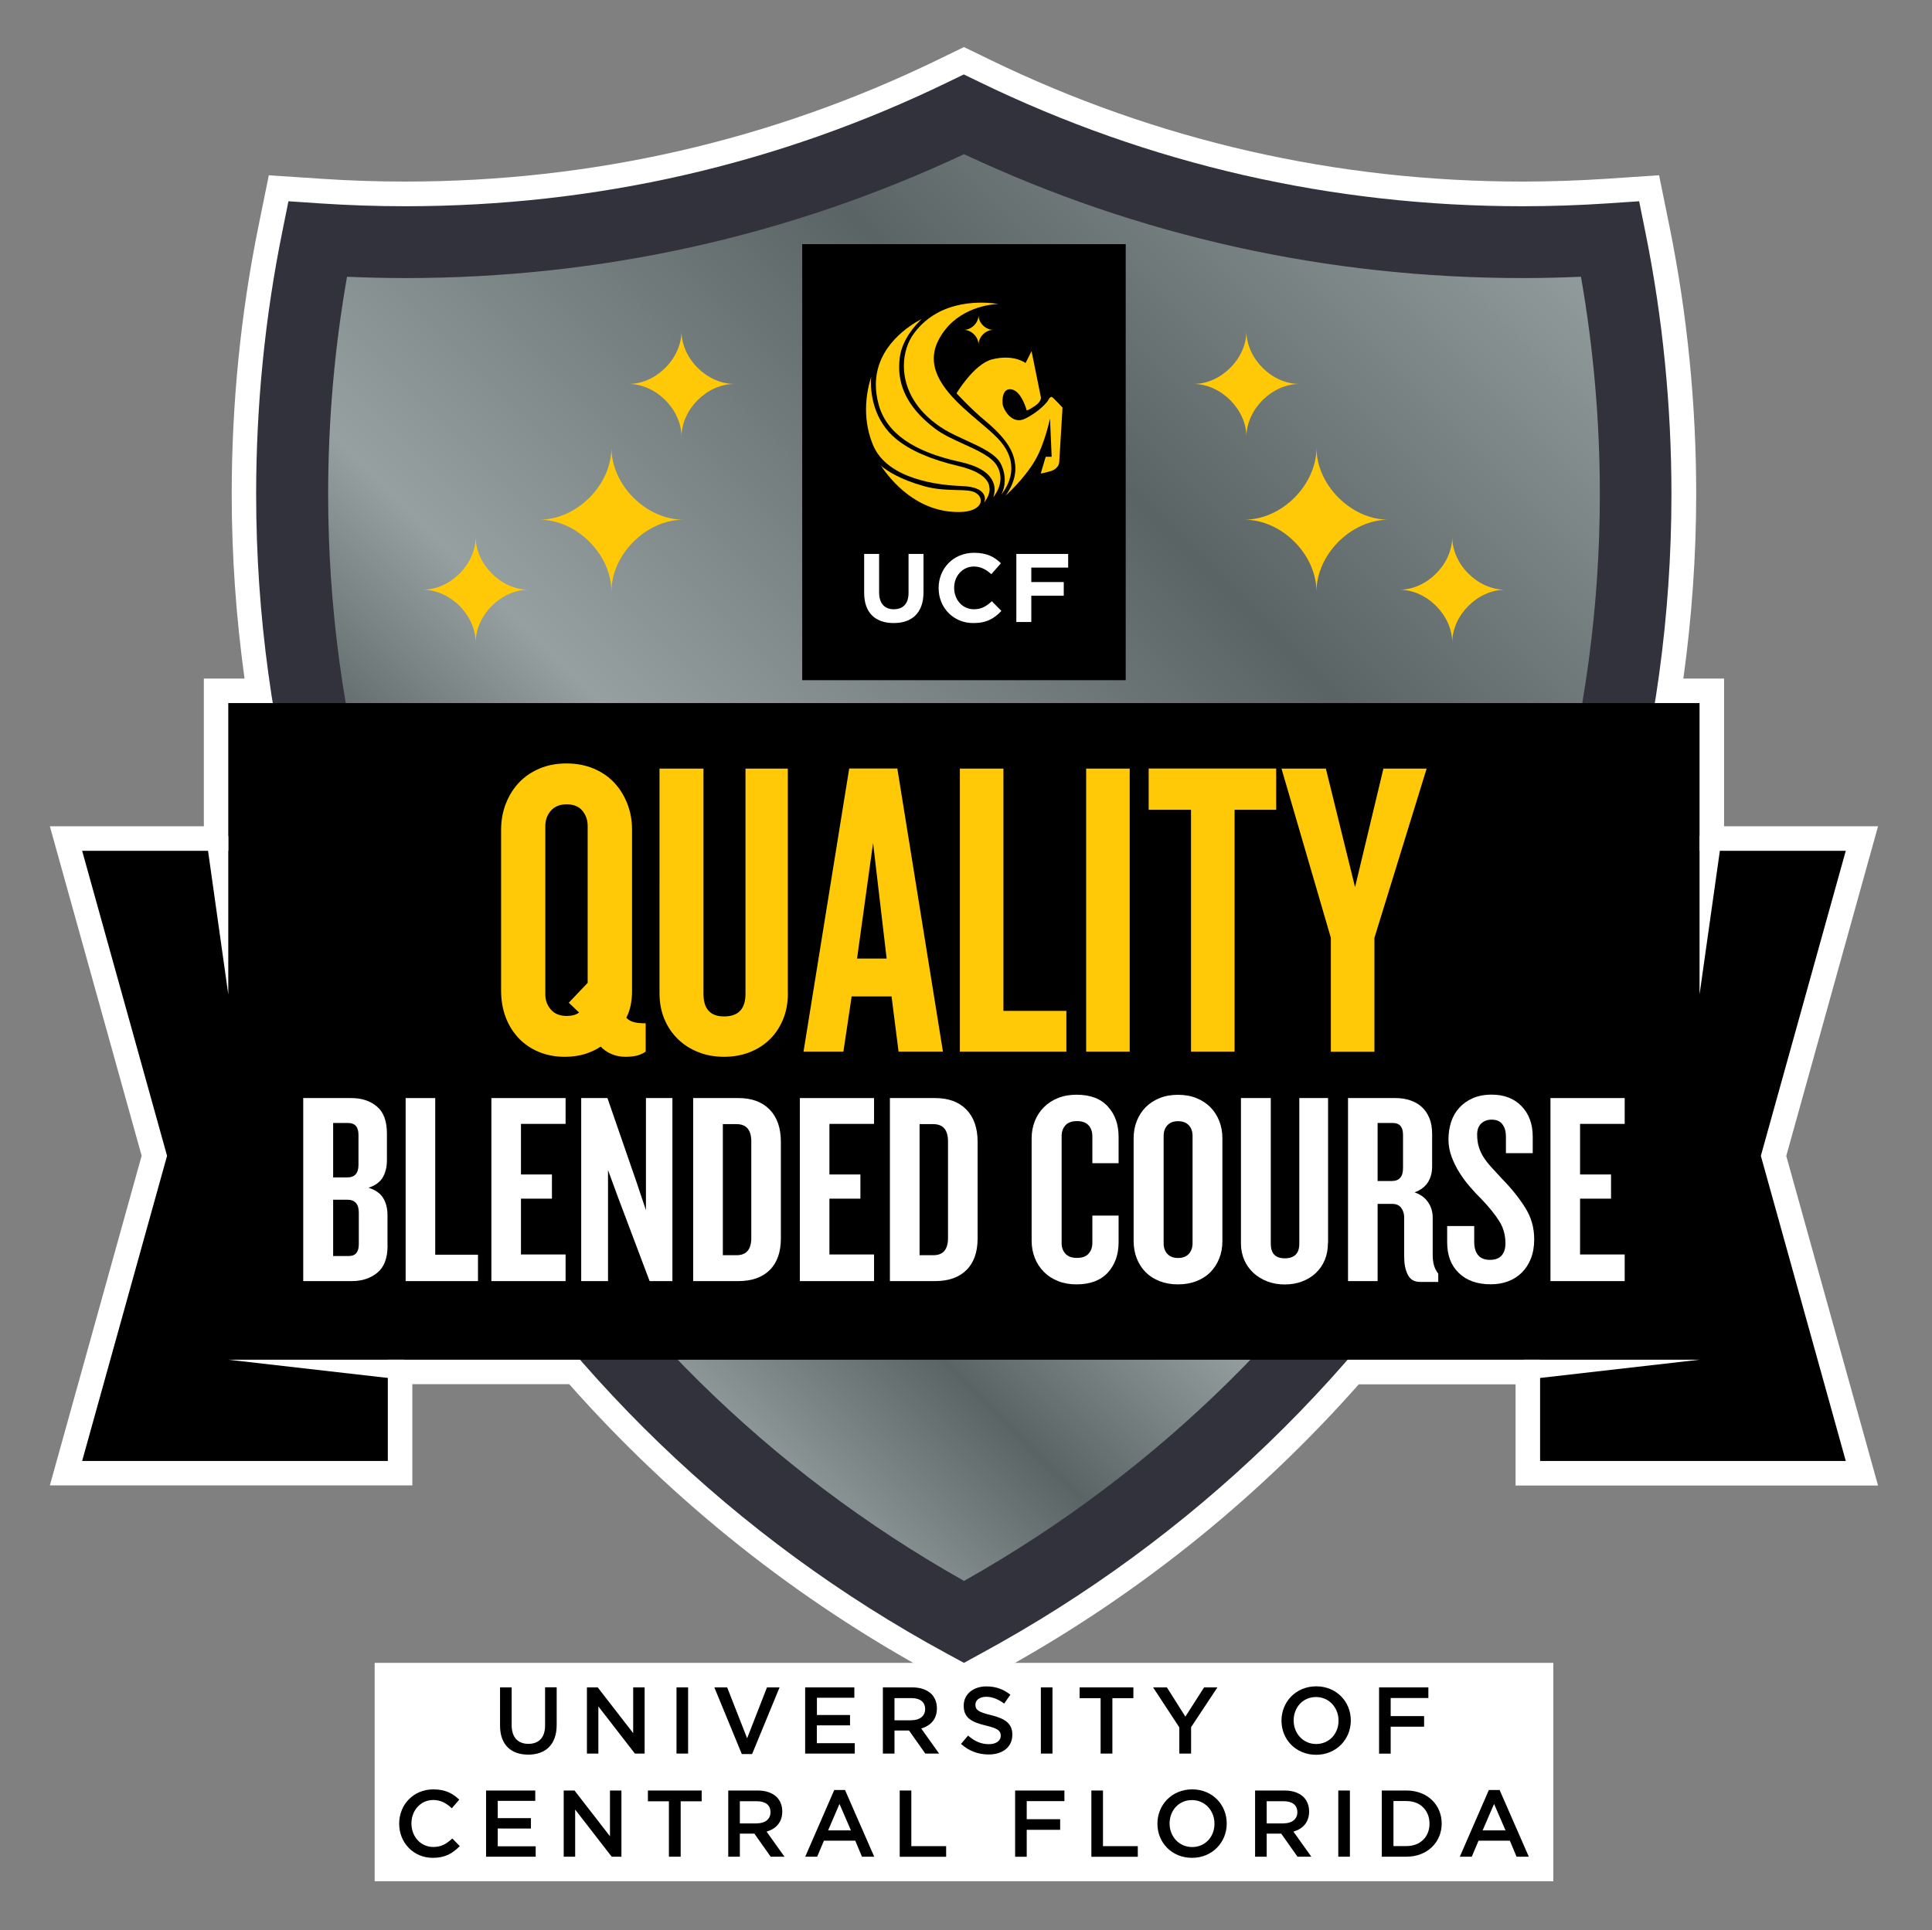 <?xml version="1.0" encoding="utf-8"?>
<!-- Generator: Adobe Illustrator 24.1.0, SVG Export Plug-In . SVG Version: 6.00 Build 0)  -->
<svg version="1.1" id="Layer_1" xmlns="http://www.w3.org/2000/svg" xmlns:xlink="http://www.w3.org/1999/xlink" x="0px" y="0px"
	 viewBox="0 0 236.38 236.23" style="enable-background:new 0 0 236.38 236.23;" xml:space="preserve">
<rect x="0" y="0" width="236.38" height="236.23" fill="#808080" stroke="none"/>
<style type="text/css">
	.st0{fill:#FFFFFF;}
	.st1{fill:url(#XMLID_2_);}
	.st2{fill:#32323C;}
	.st3{fill:#FFC907;}
</style>
<g>
	<g id="XMLID_117_">
		<g id="XMLID_735_">
			<g id="XMLID_416_">
				<g id="XMLID_418_">
					<path id="XMLID_413_" class="st0" d="M117.94,206.91l-3.53-1.92c-16.94-9.19-32-21.17-44.77-35.6H50.45v12.39H6.1l11.23-40.34
						L6.1,101.12h18.84V83.04h4.98c-1.04-7.52-1.57-15.09-1.57-22.56c0-11.02,1.09-22.02,3.25-32.68l1.29-6.35l6.46,0.43
						c3.41,0.23,6.86,0.34,10.24,0.34c22.84,0,44.75-5.01,65.12-14.89l3.23-1.57l3.23,1.57c20.37,9.88,42.29,14.89,65.13,14.89
						c3.38,0,6.82-0.12,10.23-0.34l6.46-0.43l1.29,6.35c2.16,10.67,3.25,21.66,3.25,32.68c0,7.47-0.53,15.04-1.57,22.56h4.98v18.08
						h18.84l-11.23,40.34l11.23,40.34h-44.35v-12.39h-19.18c-12.78,14.44-27.84,26.41-44.78,35.6L117.94,206.91z"/>
				</g>
				<g id="XMLID_948_">
					<g id="XMLID_51_">
						<linearGradient id="XMLID_2_" gradientUnits="userSpaceOnUse" x1="53.57" y1="143.294" x2="182.313" y2="14.551">
							<stop  offset="0" style="stop-color:#96A0A0"/>
							<stop  offset="0.15" style="stop-color:#5A6464"/>
							<stop  offset="0.3" style="stop-color:#96A0A0"/>
							<stop  offset="0.65" style="stop-color:#5A6464"/>
							<stop  offset="1" style="stop-color:#96A0A0"/>
						</linearGradient>
						<path id="XMLID_112_" class="st1" d="M197.03,29.27c2.04,10.08,3.11,20.52,3.11,31.21c0,59.61-33.24,111.46-82.19,138.02
							c-48.95-26.57-82.19-78.41-82.19-138.02c0-10.69,1.06-21.13,3.11-31.21c3.55,0.24,7.13,0.36,10.74,0.36
							c24.5,0,47.69-5.61,68.35-15.64c20.66,10.02,43.86,15.64,68.36,15.64C189.91,29.63,193.48,29.5,197.03,29.27z"/>
						<path id="XMLID_52_" class="st2" d="M117.94,203.5l-2.1-1.14c-52.12-28.28-84.5-82.65-84.5-141.88
							c0-10.82,1.07-21.62,3.19-32.08l0.76-3.77l3.84,0.26c3.48,0.23,6.99,0.35,10.44,0.35c23.3,0,45.65-5.11,66.43-15.2l1.92-0.93
							l1.92,0.93c20.78,10.08,43.14,15.2,66.44,15.2c3.45,0,6.96-0.12,10.43-0.35l3.84-0.26l0.76,3.77
							c2.12,10.47,3.19,21.26,3.19,32.08c0,59.25-32.38,113.61-84.5,141.89L117.94,203.5z M42.46,33.87
							c-1.54,8.72-2.31,17.65-2.31,26.61c0,55.2,29.75,105.94,77.8,132.99c48.05-27.04,77.79-77.77,77.79-132.99
							c0-8.95-0.78-17.89-2.31-26.61c-2.38,0.1-4.77,0.16-7.12,0.16c-23.93,0-46.92-5.1-68.36-15.16
							C96.49,28.93,73.51,34.03,49.59,34.03C47.23,34.03,44.84,33.97,42.46,33.87z"/>
					</g>
					<g id="XMLID_135_">
						<g id="XMLID_143_">
							<g id="XMLID_144_">
								<rect id="XMLID_152_" x="98.15" y="29.88" width="39.58" height="53.36"/>
								<g id="XMLID_145_">
									<path id="XMLID_150_" class="st0" d="M105.73,72.55v-4.76h1.83v4.71c0,1.36,0.68,2.06,1.8,2.06c1.12,0,1.8-0.68,1.8-2
										v-4.77h1.83v4.7c0,2.52-1.42,3.76-3.65,3.76C107.1,76.25,105.73,75,105.73,72.55z"/>
									<path id="XMLID_148_" class="st0" d="M114.84,71.98v-0.02c0-2.37,1.78-4.31,4.34-4.31c1.57,0,2.51,0.52,3.28,1.28
										l-1.17,1.34c-0.64-0.58-1.3-0.94-2.13-0.94c-1.4,0-2.42,1.17-2.42,2.59v0.02c0,1.43,0.99,2.62,2.42,2.62
										c0.95,0,1.53-0.38,2.19-0.98l1.17,1.18c-0.86,0.92-1.81,1.49-3.41,1.49C116.66,76.27,114.84,74.37,114.84,71.98z"/>
									<path id="XMLID_146_" class="st0" d="M124.35,67.79h6.34v1.67h-4.51v1.77h3.97v1.67h-3.97v3.22h-1.83V67.79z"/>
								</g>
							</g>
						</g>
						<g id="XMLID_136_">
							<path id="XMLID_142_" class="st3" d="M122.93,58.76c0-0.69-0.16-1.36-0.48-2c-0.59-1.2-2.49-2.07-4.33-2.91
								c-0.9-0.41-1.79-0.82-2.51-1.25c-3.41-2.07-4.54-4.6-4.88-6.36c-0.09-0.48-0.14-0.97-0.14-1.46c0-1.51,0.45-2.94,1.26-4.02
								c3.22-4.31,8.68-3.82,10.28-3.56c-1.58,0.07-5.46,0.77-7.33,4.47c-0.37,0.73-0.55,1.47-0.55,2.21c0,3.02,3.08,5.63,5.56,7.73
								c0.86,0.72,1.66,1.41,2.27,2.04c1.1,1.15,1.66,2.37,1.66,3.64c0,1.48-0.77,2.66-1.23,3.23
								C122.8,59.96,122.93,59.36,122.93,58.76"/>
							<path id="XMLID_141_" class="st3" d="M107.79,57c0.75,0.63,2.32,1.67,5.24,2.49c1.5,0.42,2.89,0.45,4.01,0.48
								c1.01,0.02,1.8,0.04,2.3,0.32c0.41,0.23,0.66,0.59,0.66,0.97l-0.03,0.22c-0.14,0.56-0.91,1.17-2.62,1.18
								C112.23,62.71,109.03,58.86,107.79,57"/>
							<path id="XMLID_140_" class="st3" d="M117.03,48.13c0,0,2.13-3.56,4.32-4.14c2.67-0.7,4.13,0.44,4.13,0.44l0.73-1.46
								l1.13,5.58c0,0,0.2,0.51-0.73,1.14c-0.93,0.63-1,0.51-1,0.51s-0.6-2.28-1.8-2.54c-1.2-0.25-1.2,1.33-1.13,1.84
								c0.07,0.51,1.09,2.59,2.8,1.71c1.87-0.95,2.73-2.16,2.73-2.16s0.27-0.63,0.53-0.44c0.27,0.19,1.26,1.27,1.26,1.27l-0.4,6.66
								c0,0,0,0.83-1.13,1.14c-1.13,0.32-1.13,0.25-1.13,0.25l0.6-2.03h0.73l-0.2-4.69c0,0-0.63,3.06-1.8,5.08
								c-1.4,2.41-3.66,4.38-3.66,4.38s1.43-1.71,1.2-3.79c-0.15-1.38-0.75-2.97-3.73-5.44C118.81,50.06,117.03,48.13,117.03,48.13"
								/>
							<path id="XMLID_139_" class="st3" d="M120.51,61.1c0-0.21-0.05-0.41-0.14-0.58c-0.33-0.64-1.25-0.99-2.71-1.04
								c-2.66-0.09-9.04-0.76-10.83-4.98c-0.57-1.36-0.87-2.83-0.87-4.39c0-1.78,0.38-3.23,0.64-4.02
								c-0.03,0.21-0.05,0.61-0.05,0.61c0,1.67,0.4,4.79,3.08,7.01c1.7,1.41,4.25,2.52,7.57,3.3c2.25,0.53,3.54,1.34,3.82,2.39
								l0.06,0.45c0,0.52-0.23,1.07-0.66,1.64C120.46,61.36,120.51,61.1,120.51,61.1"/>
							<path id="XMLID_138_" class="st3" d="M121.69,59.92c0-0.3-0.05-0.63-0.2-0.96c-0.49-1.14-1.84-1.96-4.04-2.44
								c-5.75-1.25-9-3.55-9.95-7.02c-0.23-0.86-0.34-1.66-0.34-2.41c0-4.76,4.19-7.32,5.62-8.06c-0.76,0.72-2.39,2.47-2.69,4.7
								c-0.05,0.4-0.08,0.8-0.08,1.19c0,2.83,1.46,5.32,4.44,7.57c0.94,0.71,2.21,1.28,3.43,1.84c1.76,0.8,3.42,1.55,4.08,2.64
								c0.33,0.55,0.45,1.08,0.45,1.57c0,1.02-0.53,1.86-0.88,2.31C121.61,60.6,121.69,60.28,121.69,59.92"/>
							<path id="XMLID_137_" class="st3" d="M121.52,40.37c-0.93,0-1.8-0.86-1.8-1.79c0,0.93-0.86,1.79-1.79,1.79
								c0.93,0,1.79,0.87,1.79,1.8C119.73,41.23,120.59,40.37,121.52,40.37"/>
						</g>
					</g>
					<g id="XMLID_82_">
						<polygon id="XMLID_134_" points="188.43,178.79 225.83,178.79 215.44,141.45 225.83,104.12 188.43,104.12 						"/>
						<polygon id="XMLID_133_" points="47.45,178.79 10.05,178.79 20.44,141.45 10.05,104.12 47.45,104.12 						"/>
						<g id="XMLID_129_">
							<g id="XMLID_130_">
								<path id="XMLID_131_" d="M207.94,166.4H27.93V86.04h180.01V166.4z"/>
							</g>
						</g>
						<polygon id="XMLID_85_" class="st0" points="186.43,166.4 207.94,166.4 186.43,168.86 						"/>
						<polygon id="XMLID_84_" class="st0" points="207.94,102.32 207.94,121.7 210.68,102.32 						"/>
						<polygon id="XMLID_83_" class="st0" points="49.45,166.4 27.93,166.4 49.45,168.86 						"/>
						<polygon id="XMLID_86_" class="st0" points="27.93,102.32 27.93,121.7 25.2,102.32 						"/>
					</g>
					<g id="XMLID_87_">
						<g id="XMLID_91_">
							<path id="XMLID_153_" class="st3" d="M169.89,63.6c-4.57,0-8.82-4.24-8.82-8.82c0,4.58-4.25,8.82-8.82,8.82
								c4.57,0,8.82,4.25,8.82,8.82C161.07,67.85,165.31,63.6,169.89,63.6"/>
							<path id="XMLID_93_" class="st3" d="M158.97,46.99c-3.35,0-6.47-3.11-6.47-6.47c0,3.36-3.11,6.47-6.47,6.47
								c3.35,0,6.47,3.12,6.47,6.47C152.5,50.11,155.62,46.99,158.97,46.99"/>
							<path id="XMLID_92_" class="st3" d="M171.21,72.17c3.35,0,6.47-3.11,6.47-6.47c0,3.36,3.11,6.47,6.47,6.47
								c-3.35,0-6.47,3.12-6.47,6.47C177.68,75.28,174.56,72.17,171.21,72.17"/>
						</g>
						<g id="XMLID_88_">
							<path id="XMLID_90_" class="st3" d="M65.99,63.6c4.57,0,8.82-4.24,8.82-8.82c0,4.58,4.25,8.82,8.82,8.82
								c-4.57,0-8.82,4.25-8.82,8.82C74.81,67.85,70.56,63.6,65.99,63.6"/>
							<path id="XMLID_89_" class="st3" d="M76.91,46.99c3.35,0,6.47-3.11,6.47-6.47c0,3.36,3.11,6.47,6.47,6.47
								c-3.35,0-6.47,3.12-6.47,6.47C83.38,50.11,80.26,46.99,76.91,46.99"/>
							<path id="XMLID_110_" class="st3" d="M64.67,72.17c-3.35,0-6.47-3.11-6.47-6.47c0,3.36-3.11,6.47-6.47,6.47
								c3.35,0,6.47,3.12,6.47,6.47C58.2,75.28,61.31,72.17,64.67,72.17"/>
						</g>
					</g>
					<g id="XMLID_31_">
						<g id="XMLID_96_">
							<path id="XMLID_97_" class="st3" d="M78.99,128.7c-0.3,0.21-0.64,0.36-1.01,0.47c-0.37,0.1-0.86,0.16-1.46,0.16
								s-1.17-0.11-1.71-0.34c-0.54-0.23-0.97-0.53-1.31-0.91c-0.57,0.38-1.22,0.68-1.94,0.91c-0.72,0.22-1.54,0.34-2.44,0.34
								c-1.17,0-2.24-0.2-3.2-0.6c-0.96-0.4-1.78-0.96-2.47-1.69c-0.69-0.73-1.22-1.59-1.59-2.58c-0.37-0.99-0.55-2.07-0.55-3.25
								v-19.66c0-1.14,0.19-2.21,0.58-3.2c0.39-0.99,0.92-1.85,1.61-2.58c0.69-0.73,1.53-1.3,2.52-1.72
								c0.99-0.42,2.09-0.62,3.3-0.62c1.21,0,2.31,0.21,3.3,0.62c0.99,0.42,1.83,0.99,2.52,1.72c0.69,0.73,1.22,1.59,1.61,2.58
								c0.39,0.99,0.58,2.05,0.58,3.2v19.72c0,1.28-0.23,2.38-0.7,3.28c0.23,0.24,0.52,0.42,0.86,0.52c0.34,0.1,0.84,0.16,1.51,0.16
								V128.7z M71.9,120.28v-19.2c0-0.73-0.22-1.35-0.65-1.87c-0.44-0.52-1.07-0.78-1.91-0.78c-0.84,0-1.48,0.26-1.94,0.78
								c-0.45,0.52-0.68,1.14-0.68,1.87v20.6c0,0.73,0.23,1.35,0.68,1.87c0.45,0.52,1.1,0.78,1.94,0.78c0.64,0,1.14-0.14,1.51-0.42
								l-1.26-1.2L71.9,120.28z"/>
							<path id="XMLID_100_" class="st3" d="M96.4,121.52c0,1.18-0.19,2.25-0.58,3.2c-0.39,0.95-0.92,1.77-1.61,2.45
								c-0.69,0.68-1.51,1.21-2.47,1.59c-0.96,0.38-2,0.57-3.15,0.57s-2.19-0.19-3.15-0.57c-0.96-0.38-1.79-0.91-2.49-1.59
								c-0.7-0.68-1.26-1.49-1.66-2.45c-0.4-0.95-0.6-2.02-0.6-3.2V94.06h5.38v27.57c0,1.84,0.84,2.76,2.52,2.76
								c1.74,0,2.62-0.92,2.62-2.76V94.06h5.18V121.52z"/>
							<path id="XMLID_102_" class="st3" d="M115.37,128.7h-5.43l-0.86-6.76h-4.88l-1.01,6.76h-4.88l5.59-34.65h5.89L115.37,128.7z
								 M108.48,117.31l-1.66-14.15l-1.96,14.15H108.48z"/>
							<path id="XMLID_105_" class="st3" d="M130.47,128.7h-13.03V94.06h5.33v29.65h7.7V128.7z"/>
							<path id="XMLID_107_" class="st3" d="M138.22,128.7h-5.33V94.06h5.33V128.7z"/>
							<path id="XMLID_109_" class="st3" d="M156.13,99.1h-5.08v29.6h-5.33V99.1h-5.18v-5.05h15.6V99.1z"/>
							<path id="XMLID_113_" class="st3" d="M174.55,94.06l-6.39,20.71v13.94h-5.33v-13.94l-6.04-20.71h5.43l3.57,14.51l3.47-14.51
								H174.55z"/>
						</g>
					</g>
				</g>
			</g>
			<g id="XMLID_417_">
				<g id="XMLID_452_">
					<path id="XMLID_419_" class="st0" d="M190.04,230.22H45.84V203.5h144.21V230.22z"/>
				</g>
				<g id="XMLID_857_">
					<g id="XMLID_858_">
						<path id="XMLID_917_" d="M61.18,211.17v-4.67h1.42v4.61c0,1.51,0.78,2.3,2.05,2.3c1.26,0,2.04-0.75,2.04-2.25v-4.67h1.42v4.6
							c0,2.42-1.37,3.64-3.48,3.64C62.52,214.73,61.18,213.52,61.18,211.17z"/>
						<path id="XMLID_915_" d="M71.81,206.5h1.32l4.34,5.6v-5.6h1.4v8.1h-1.19l-4.47-5.77v5.77h-1.4V206.5z"/>
						<path id="XMLID_913_" d="M82.77,206.5h1.42v8.1h-1.42V206.5z"/>
						<path id="XMLID_911_" d="M87.4,206.5h1.57l2.44,6.23l2.43-6.23h1.54l-3.36,8.16h-1.26L87.4,206.5z"/>
						<path id="XMLID_909_" d="M98.52,206.5h6.01v1.27h-4.58v2.11H104v1.27h-4.06v2.18h4.64v1.27h-6.07V206.5z"/>
						<path id="XMLID_906_" d="M108.01,206.5h3.61c1.02,0,1.82,0.3,2.34,0.81c0.43,0.44,0.67,1.04,0.67,1.75v0.02
							c0,1.33-0.8,2.13-1.92,2.45l2.19,3.07h-1.69l-1.99-2.82h-1.78v2.82h-1.42V206.5z M111.52,210.52c1.02,0,1.67-0.53,1.67-1.35
							v-0.02c0-0.87-0.63-1.34-1.68-1.34h-2.07v2.72H111.52z"/>
						<path id="XMLID_904_" d="M117.58,213.42l0.86-1.02c0.78,0.67,1.56,1.05,2.56,1.05c0.88,0,1.44-0.42,1.44-1.02v-0.02
							c0-0.58-0.32-0.89-1.83-1.24c-1.73-0.42-2.7-0.93-2.7-2.42v-0.02c0-1.39,1.16-2.35,2.77-2.35c1.18,0,2.12,0.36,2.94,1.02
							l-0.76,1.08c-0.73-0.54-1.46-0.83-2.2-0.83c-0.83,0-1.32,0.43-1.32,0.96v0.02c0,0.62,0.37,0.9,1.93,1.27
							c1.71,0.42,2.59,1.03,2.59,2.37v0.02c0,1.52-1.19,2.42-2.89,2.42C119.72,214.72,118.55,214.29,117.58,213.42z"/>
						<path id="XMLID_902_" d="M127.35,206.5h1.42v8.1h-1.42V206.5z"/>
						<path id="XMLID_900_" d="M134.66,207.82h-2.57v-1.32h6.58v1.32h-2.57v6.78h-1.44V207.82z"/>
						<path id="XMLID_898_" d="M144.3,211.41l-3.22-4.91h1.69l2.26,3.58l2.29-3.58h1.63l-3.22,4.87v3.23h-1.44V211.41z"/>
						<path id="XMLID_895_" d="M156.79,210.58v-0.02c0-2.28,1.76-4.19,4.25-4.19c2.49,0,4.23,1.89,4.23,4.17v0.02
							c0,2.28-1.76,4.19-4.25,4.19C158.53,214.74,156.79,212.86,156.79,210.58z M163.77,210.58v-0.02c0-1.57-1.15-2.88-2.76-2.88
							c-1.61,0-2.73,1.28-2.73,2.86v0.02c0,1.57,1.15,2.87,2.76,2.87C162.65,213.42,163.77,212.15,163.77,210.58z"/>
						<path id="XMLID_893_" d="M168.73,206.5h6.03v1.3h-4.61v2.21h4.09v1.3h-4.09v3.3h-1.42V206.5z"/>
						<path id="XMLID_891_" d="M48.84,223.19v-0.02c0-2.3,1.73-4.19,4.18-4.19c1.49,0,2.4,0.52,3.17,1.26l-0.91,1.05
							c-0.65-0.6-1.34-1.01-2.27-1.01c-1.54,0-2.67,1.27-2.67,2.86v0.02c0,1.59,1.12,2.87,2.67,2.87c1,0,1.63-0.39,2.33-1.04
							l0.91,0.93c-0.85,0.88-1.77,1.44-3.29,1.44C50.6,227.36,48.84,225.52,48.84,223.19z"/>
						<path id="XMLID_889_" d="M59.48,219.12h6.01v1.27H60.9v2.11h4.06v1.27H60.9v2.18h4.64v1.27h-6.07V219.12z"/>
						<path id="XMLID_887_" d="M68.97,219.12h1.32l4.34,5.6v-5.6h1.4v8.1h-1.19l-4.47-5.77v5.77h-1.4V219.12z"/>
						<path id="XMLID_885_" d="M81.84,220.44h-2.57v-1.32h6.58v1.32h-2.57v6.78h-1.44V220.44z"/>
						<path id="XMLID_882_" d="M89.09,219.12h3.61c1.02,0,1.82,0.3,2.34,0.81c0.43,0.44,0.67,1.04,0.67,1.75v0.02
							c0,1.33-0.8,2.13-1.92,2.45l2.19,3.07h-1.69l-1.99-2.82h-1.78v2.82h-1.42V219.12z M92.6,223.14c1.02,0,1.67-0.53,1.67-1.35
							v-0.02c0-0.87-0.63-1.34-1.68-1.34h-2.07v2.72H92.6z"/>
						<path id="XMLID_879_" d="M102.07,219.06h1.32l3.57,8.16h-1.5l-0.82-1.96h-3.83l-0.83,1.96h-1.46L102.07,219.06z M104.11,224
							l-1.4-3.24l-1.39,3.24H104.11z"/>
						<path id="XMLID_877_" d="M110.08,219.12h1.42v6.81h4.26v1.3h-5.68V219.12z"/>
						<path id="XMLID_875_" d="M124.2,219.12h6.03v1.3h-4.61v2.21h4.09v1.3h-4.09v3.3h-1.42V219.12z"/>
						<path id="XMLID_873_" d="M133.53,219.12h1.42v6.81h4.26v1.3h-5.68V219.12z"/>
						<path id="XMLID_870_" d="M141.61,223.19v-0.02c0-2.28,1.76-4.19,4.25-4.19c2.49,0,4.23,1.89,4.23,4.17v0.02
							c0,2.28-1.76,4.19-4.25,4.19C143.35,227.36,141.61,225.47,141.61,223.19z M148.59,223.19v-0.02c0-1.57-1.15-2.88-2.76-2.88
							c-1.61,0-2.73,1.28-2.73,2.86v0.02c0,1.57,1.15,2.87,2.76,2.87C147.47,226.04,148.59,224.77,148.59,223.19z"/>
						<path id="XMLID_867_" d="M153.55,219.12h3.61c1.02,0,1.82,0.3,2.34,0.81c0.43,0.44,0.67,1.04,0.67,1.75v0.02
							c0,1.33-0.8,2.13-1.92,2.45l2.19,3.07h-1.69l-1.99-2.82h-1.78v2.82h-1.42V219.12z M157.06,223.14c1.02,0,1.67-0.53,1.67-1.35
							v-0.02c0-0.87-0.62-1.34-1.68-1.34h-2.07v2.72H157.06z"/>
						<path id="XMLID_865_" d="M163.74,219.12h1.42v8.1h-1.42V219.12z"/>
						<path id="XMLID_862_" d="M169.06,219.12h3.02c2.55,0,4.31,1.75,4.31,4.03v0.02c0,2.28-1.76,4.05-4.31,4.05h-3.02V219.12z
							 M170.49,220.41v5.51h1.6c1.7,0,2.81-1.15,2.81-2.73v-0.02c0-1.59-1.11-2.76-2.81-2.76H170.49z"/>
						<path id="XMLID_859_" d="M182.16,219.06h1.32l3.57,8.16h-1.5l-0.82-1.96h-3.83l-0.83,1.96h-1.46L182.16,219.06z M184.2,224
							l-1.4-3.24L181.4,224H184.2z"/>
					</g>
				</g>
			</g>
		</g>
	</g>
	<g>
		<path class="st0" d="M47.42,152.44c0,1.52-0.42,2.63-1.25,3.31c-0.83,0.68-1.87,1.03-3.13,1.03H37.1v-22.4h5.87
			c1.28,0,2.32,0.34,3.14,1.03c0.82,0.68,1.23,1.79,1.23,3.31v3.26c0,0.85-0.18,1.56-0.53,2.14c-0.35,0.57-0.93,0.98-1.72,1.23
			c0.84,0.27,1.44,0.69,1.79,1.26c0.35,0.57,0.53,1.27,0.53,2.1V152.44z M43.86,142.55v-3.67c0-0.96-0.42-1.45-1.26-1.45h-1.84v6.66
			h1.71C43.4,144.1,43.86,143.58,43.86,142.55z M43.9,152.27v-3.87c0-1.05-0.47-1.58-1.4-1.58h-1.74v6.89h1.91
			C43.49,153.72,43.9,153.23,43.9,152.27z"/>
		<path class="st0" d="M58.48,156.78h-8.85v-22.4h3.62v19.17h5.23V156.78z"/>
		<path class="st0" d="M69.2,156.78h-9.08v-22.4h9.08v3.16h-5.46v6.19h3.79v2.96h-3.79v6.83h5.46V156.78z"/>
		<path class="st0" d="M82.28,156.78h-2.8l-3.83-10.16l-1.26-3.43v13.59h-3.28v-22.4h3.21l3.55,10.26l1.16,3.46v-13.72h3.24V156.78z
			"/>
		<path class="st0" d="M95.54,151.56c0,1.68-0.46,2.97-1.37,3.87s-2.19,1.35-3.83,1.35h-5.53v-22.4h5.53c1.64,0,2.91,0.47,3.83,1.41
			c0.91,0.94,1.37,2.25,1.37,3.94V151.56z M91.92,151.5v-11.81c0-1.41-0.6-2.12-1.81-2.12h-1.67v16.04h1.67
			C91.31,153.62,91.92,152.91,91.92,151.5z"/>
		<path class="st0" d="M106.94,156.78h-9.08v-22.4h9.08v3.16h-5.46v6.19h3.79v2.96h-3.79v6.83h5.46V156.78z"/>
		<path class="st0" d="M119.61,151.56c0,1.68-0.46,2.97-1.37,3.87s-2.19,1.35-3.83,1.35h-5.53v-22.4h5.53
			c1.64,0,2.91,0.47,3.83,1.41c0.91,0.94,1.37,2.25,1.37,3.94V151.56z M115.99,151.5v-11.81c0-1.41-0.6-2.12-1.81-2.12h-1.67v16.04
			h1.67C115.39,153.62,115.99,152.91,115.99,151.5z"/>
		<path class="st0" d="M136.86,152.03c0,1.5-0.44,2.74-1.31,3.7c-0.88,0.96-2.16,1.45-3.84,1.45c-0.82,0-1.57-0.13-2.25-0.4
			c-0.68-0.27-1.26-0.64-1.74-1.13c-0.48-0.48-0.85-1.05-1.11-1.7c-0.26-0.65-0.39-1.36-0.39-2.12v-12.51
			c0-0.76,0.13-1.47,0.39-2.12c0.26-0.65,0.63-1.22,1.11-1.7c0.48-0.48,1.06-0.86,1.74-1.13c0.68-0.27,1.43-0.4,2.25-0.4
			c1.68,0,2.97,0.48,3.84,1.45c0.88,0.96,1.31,2.2,1.31,3.7v3.23h-3.21v-3.3c0-0.54-0.15-0.98-0.46-1.33
			c-0.31-0.35-0.78-0.52-1.42-0.52c-0.64,0-1.11,0.17-1.42,0.52c-0.31,0.35-0.46,0.78-0.46,1.29v13.12c0,0.52,0.15,0.95,0.46,1.29
			c0.31,0.35,0.78,0.52,1.42,0.52c0.64,0,1.11-0.17,1.42-0.52c0.31-0.35,0.46-0.79,0.46-1.33v-3.33h3.21V152.03z"/>
		<path class="st0" d="M149.56,151.87c0,0.78-0.13,1.5-0.39,2.15s-0.63,1.21-1.09,1.68c-0.47,0.47-1.04,0.83-1.71,1.09
			c-0.67,0.26-1.42,0.39-2.24,0.39s-1.57-0.13-2.24-0.39c-0.67-0.26-1.24-0.62-1.71-1.09c-0.47-0.47-0.83-1.03-1.09-1.68
			c-0.26-0.65-0.39-1.37-0.39-2.15v-12.58c0-0.76,0.13-1.47,0.39-2.12c0.26-0.65,0.63-1.21,1.09-1.68c0.47-0.47,1.04-0.84,1.71-1.11
			c0.67-0.27,1.42-0.4,2.24-0.4s1.57,0.13,2.24,0.4c0.67,0.27,1.24,0.64,1.71,1.11c0.47,0.47,0.83,1.03,1.09,1.68
			c0.26,0.65,0.39,1.36,0.39,2.12V151.87z M145.91,152.14v-13.12c0-0.54-0.15-0.98-0.46-1.31c-0.31-0.34-0.75-0.5-1.31-0.5
			c-0.57,0-1.01,0.17-1.31,0.5c-0.31,0.34-0.46,0.77-0.46,1.31v13.12c0,0.54,0.15,0.98,0.46,1.31c0.31,0.34,0.75,0.5,1.31,0.5
			c0.57,0,1.01-0.17,1.31-0.5C145.76,153.11,145.91,152.67,145.91,152.14z"/>
		<path class="st0" d="M162.47,152.14c0,0.76-0.13,1.45-0.39,2.07s-0.63,1.14-1.09,1.58c-0.47,0.44-1.02,0.78-1.67,1.03
			c-0.65,0.25-1.36,0.37-2.13,0.37s-1.49-0.12-2.13-0.37c-0.65-0.25-1.21-0.59-1.69-1.03c-0.48-0.44-0.85-0.96-1.13-1.58
			c-0.27-0.62-0.41-1.31-0.41-2.07v-17.76h3.65v17.83c0,1.19,0.57,1.78,1.71,1.78c1.18,0,1.78-0.59,1.78-1.78v-17.83h3.52V152.14z"
			/>
		<path class="st0" d="M175.96,156.88h-2.22c-0.71,0-1.21-0.3-1.5-0.89c-0.3-0.59-0.44-1.33-0.44-2.2v-4.81
			c0-0.45-0.12-0.83-0.36-1.16c-0.24-0.33-0.61-0.49-1.11-0.49h-1.78v9.45h-3.62v-22.4h5.81c0.64,0,1.23,0.09,1.78,0.27
			c0.55,0.18,1.02,0.45,1.42,0.81c0.4,0.36,0.71,0.81,0.94,1.36c0.23,0.55,0.34,1.21,0.34,1.97v3.97c0,0.76-0.18,1.41-0.53,1.95
			c-0.35,0.54-0.89,0.94-1.62,1.21c0.73,0.25,1.28,0.65,1.66,1.21c0.38,0.56,0.56,1.19,0.56,1.88v4.57c0,0.52,0.06,0.95,0.17,1.31
			c0.11,0.36,0.28,0.68,0.51,0.98V156.88z M171.66,142.95v-4.07c0-0.96-0.41-1.45-1.23-1.45h-1.88v7.1h1.74
			C171.2,144.53,171.66,144.01,171.66,142.95z"/>
		<path class="st0" d="M187.71,151.66c0,0.9-0.14,1.69-0.41,2.37c-0.27,0.68-0.65,1.26-1.13,1.73c-0.48,0.47-1.04,0.82-1.69,1.06
			c-0.65,0.24-1.35,0.35-2.1,0.35c-1.64,0-2.94-0.46-3.89-1.38c-0.96-0.92-1.43-2.17-1.43-3.77v-1.98h3.31v1.92
			c0,0.72,0.16,1.27,0.48,1.65c0.32,0.38,0.8,0.57,1.43,0.57c0.66,0,1.14-0.18,1.45-0.54s0.46-0.85,0.46-1.48
			c0-0.99-0.24-1.88-0.73-2.67c-0.49-0.8-1.21-1.7-2.17-2.71c-0.48-0.47-0.96-0.98-1.43-1.53c-0.48-0.55-0.91-1.13-1.3-1.75
			c-0.39-0.62-0.71-1.27-0.96-1.95c-0.25-0.68-0.38-1.38-0.38-2.1c0-0.76,0.11-1.47,0.32-2.14c0.22-0.66,0.55-1.24,0.99-1.73
			c0.44-0.49,1-0.89,1.66-1.18c0.66-0.29,1.43-0.44,2.32-0.44c1.53,0,2.74,0.47,3.65,1.41c0.91,0.94,1.37,2.19,1.37,3.73v2.02h-3.28
			v-2.02c0-0.63-0.14-1.13-0.43-1.51c-0.28-0.38-0.72-0.57-1.31-0.57c-0.52,0-0.95,0.16-1.28,0.47c-0.33,0.31-0.5,0.76-0.5,1.35
			c0,0.54,0.06,1.03,0.19,1.46c0.13,0.44,0.31,0.86,0.56,1.26s0.57,0.82,0.97,1.26c0.4,0.44,0.86,0.94,1.38,1.5
			c1.12,1.14,2.04,2.3,2.77,3.46C187.35,148.96,187.71,150.25,187.71,151.66z"/>
		<path class="st0" d="M198.78,156.78h-9.08v-22.4h9.08v3.16h-5.46v6.19h3.79v2.96h-3.79v6.83h5.46V156.78z"/>
	</g>
</g>
</svg>
